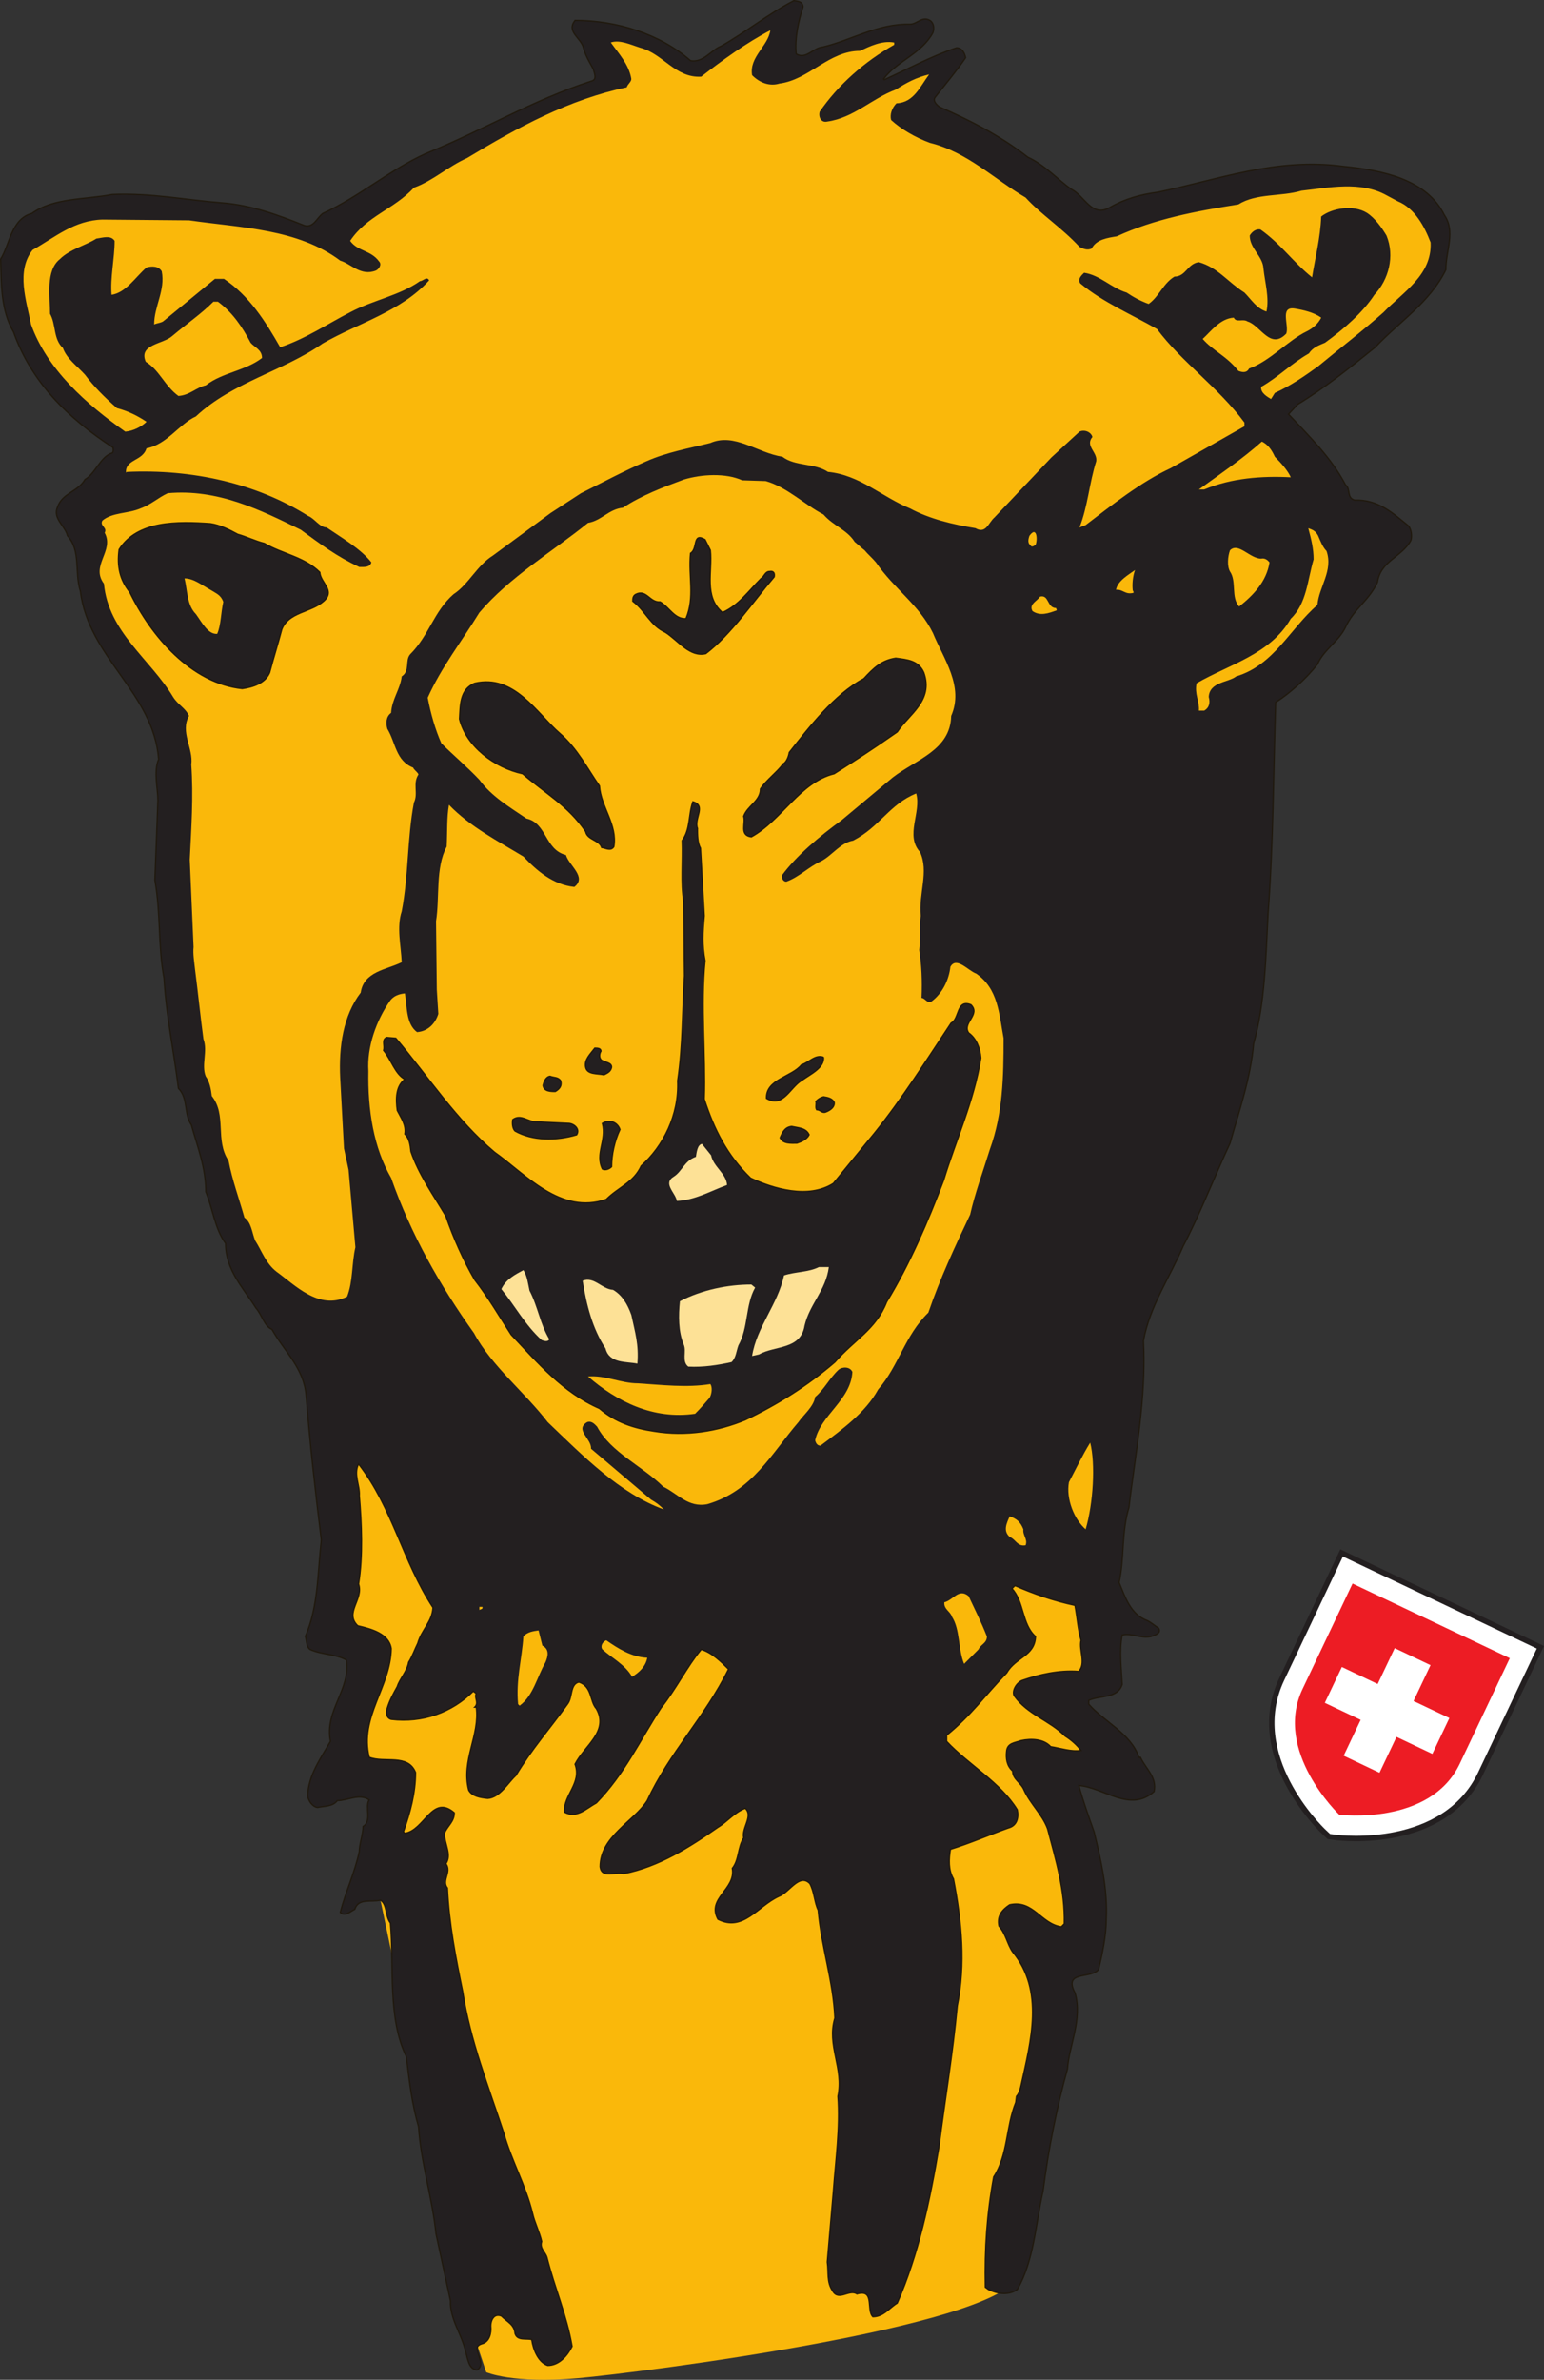 <?xml version="1.0" encoding="UTF-8" standalone="no"?>
<!-- Created with Inkscape (http://www.inkscape.org/) -->

<svg
   xmlns:dc="http://purl.org/dc/elements/1.1/"
   xmlns:cc="http://creativecommons.org/ns#"
   xmlns:rdf="http://www.w3.org/1999/02/22-rdf-syntax-ns#"
   xmlns:svg="http://www.w3.org/2000/svg"
   xmlns="http://www.w3.org/2000/svg"
   xmlns:sodipodi="http://sodipodi.sourceforge.net/DTD/sodipodi-0.dtd"
   xmlns:inkscape="http://www.inkscape.org/namespaces/inkscape"
   width="333.425"
   height="513.701"
   viewBox="0 0 88.219 135.917"
   version="1.1"
   id="svg444"
   inkscape:version="0.92.4 (5da689c313, 2019-01-14)"
   sodipodi:docname="kamel.svg">
  <rect x="0" y="0" width="88.219" height="135.917" fill="#333333" stroke="none"/>
  <defs
     id="defs438" />
  <sodipodi:namedview
     id="base"
     pagecolor="#ffffff"
     bordercolor="#666666"
     borderopacity="1.0"
     inkscape:pageopacity="0.0"
     inkscape:pageshadow="2"
     inkscape:zoom="1.1621094"
     inkscape:cx="8.8407713"
     inkscape:cy="264.40669"
     inkscape:document-units="px"
     inkscape:current-layer="layer1"
     showgrid="false"
     units="px"
     inkscape:window-width="1920"
     inkscape:window-height="1027"
     inkscape:window-x="1912"
     inkscape:window-y="-8"
     inkscape:window-maximized="1" />
  <g
     inkscape:label="Ebene 1"
     inkscape:groupmode="layer"
     id="layer1"
     transform="translate(-75.57,-46.446)">
    <path
       d="m 95.042,127.324 -0.848,11.701 2.035,1.356 -1.187,7.462 h 2.035 l -0.34,4.409 5.597,26.624 1.017,3.053 c 0,0 1.526,0.678 5.257,0.339 3.732,-0.339 23.573,-2.883 25.1,-5.766 1.525,-2.883 1.185,-7.801 1.185,-7.801 l 2.204,-17.297 -1.185,-3.222 2.882,-0.848 -2.713,-3.731 2.035,-1.357 0.169,-5.257 -43.243,-9.666"
       style="fill:#fab80a;fill-opacity:1;fill-rule:nonzero;stroke:none;stroke-width:0.042"
       id="path16"
       inkscape:connector-curvature="0" />
    <path
       d="m 121.452,46.832 c -0.261,0.825 -0.478,1.78 -0.392,2.692 0.564,0.346 0.955,-0.347 1.52,-0.391 1.65,-0.39 3.125,-1.346 4.993,-1.303 0.39,0 0.694,-0.477 1.128,-0.217 0.217,0.129 0.261,0.434 0.174,0.695 -0.651,1.216 -2.041,1.606 -2.823,2.648 l 0.044,0.044 c 1.432,-0.651 2.692,-1.345 4.124,-1.823 0.348,0 0.476,0.347 0.521,0.564 -0.564,0.825 -1.128,1.476 -1.736,2.257 -0.174,0.217 0.13,0.477 0.26,0.564 1.781,0.781 3.474,1.649 5.037,2.865 0.956,0.434 1.735,1.303 2.474,1.823 0.781,0.391 1.172,1.65 2.215,1.042 0.825,-0.478 1.736,-0.738 2.734,-0.868 3.387,-0.695 6.773,-1.998 10.593,-1.476 2.213,0.217 4.776,0.738 5.774,2.779 0.652,0.955 0.087,1.997 0.087,3.126 -0.912,1.866 -2.649,2.952 -4.038,4.428 -1.346,1.085 -2.909,2.345 -4.427,3.257 l -0.522,0.564 c 1.26,1.346 2.431,2.475 3.257,4.038 0.304,0.217 0.042,0.738 0.52,0.869 1.346,-0.044 2.171,0.738 3.082,1.476 0.131,0.173 0.217,0.521 0.131,0.825 -0.52,0.955 -1.737,1.172 -1.909,2.388 -0.478,1.042 -1.347,1.519 -1.823,2.561 -0.391,0.825 -1.259,1.303 -1.607,2.128 -0.608,0.781 -1.563,1.65 -2.387,2.171 -0.131,4.08 -0.131,8.031 -0.434,12.069 -0.131,2.517 -0.174,5.122 -0.825,7.423 -0.173,1.997 -0.825,3.821 -1.346,5.687 -0.912,1.954 -1.737,4.081 -2.692,5.904 -0.738,1.736 -1.91,3.43 -2.257,5.384 0.173,3.299 -0.478,6.51 -0.826,9.507 -0.433,1.389 -0.259,2.952 -0.564,4.297 0.347,0.824 0.651,1.823 1.606,2.172 0.261,0.129 0.435,0.302 0.652,0.433 0.174,0.305 -0.216,0.392 -0.433,0.478 -0.608,0.13 -1.086,-0.217 -1.65,-0.087 -0.174,0.911 -0.043,1.91 0,2.821 -0.261,0.825 -1.261,0.608 -1.911,0.911 v 0.217 c 0.868,0.999 2.431,1.693 2.865,3.038 h 0.088 c 0.304,0.651 0.955,1.129 0.78,1.955 -1.388,1.215 -2.821,-0.218 -4.297,-0.348 0.218,0.825 0.564,1.78 0.869,2.648 0.39,1.607 0.781,3.255 0.695,4.993 0,0.913 -0.218,1.955 -0.435,2.865 -0.434,0.565 -2.041,0.043 -1.346,1.346 0.435,1.519 -0.346,2.997 -0.434,4.341 -0.608,2.171 -1.085,4.559 -1.389,6.946 -0.434,1.911 -0.52,3.995 -1.476,5.644 -0.478,0.348 -1.129,0.261 -1.65,0 L 131.87,177.071 c -0.043,-2.213 0.087,-4.167 0.477,-6.295 0.825,-1.259 0.696,-2.865 1.26,-4.254 l 0.043,-0.347 c 0.129,-0.131 0.217,-0.391 0.259,-0.608 0.565,-2.561 1.347,-5.427 -0.478,-7.641 -0.304,-0.434 -0.39,-1.042 -0.781,-1.476 -0.13,-0.608 0.217,-0.956 0.608,-1.215 1.347,-0.303 1.78,1.085 2.952,1.259 l 0.173,-0.174 c 0.043,-1.911 -0.476,-3.604 -0.955,-5.427 -0.303,-0.825 -0.997,-1.433 -1.345,-2.214 -0.174,-0.434 -0.652,-0.608 -0.652,-1.086 -0.346,-0.303 -0.39,-0.738 -0.346,-1.129 0.042,-0.477 0.477,-0.477 0.824,-0.607 0.607,-0.13 1.303,-0.086 1.693,0.347 0.564,0.087 1.172,0.304 1.737,0.217 -0.217,-0.303 -0.565,-0.608 -0.912,-0.825 -0.912,-0.911 -2.127,-1.215 -2.909,-2.3 -0.13,-0.26 0.088,-0.695 0.434,-0.869 0.999,-0.348 2.127,-0.607 3.256,-0.521 0.434,-0.476 0,-1.215 0.131,-1.78 -0.175,-0.608 -0.217,-1.302 -0.348,-1.996 -1.214,-0.26 -2.343,-0.652 -3.429,-1.129 l -0.174,0.173 c 0.695,0.737 0.564,2.041 1.346,2.735 -0.043,1.129 -1.128,1.172 -1.649,2.082 -1.259,1.304 -1.998,2.389 -3.43,3.56 v 0.348 c 1.259,1.346 3.082,2.344 4.037,3.907 0.087,0.434 0,0.913 -0.521,1.042 -1.085,0.39 -2.171,0.868 -3.3,1.215 -0.086,0.564 -0.129,1.172 0.175,1.692 0.477,2.475 0.694,4.863 0.217,7.251 -0.261,2.777 -0.696,5.339 -1.042,8.031 -0.521,3.127 -1.172,6.166 -2.388,8.944 -0.435,0.26 -0.782,0.781 -1.39,0.781 -0.39,-0.391 0.131,-1.607 -0.911,-1.303 -0.434,-0.304 -1.042,0.435 -1.388,-0.174 -0.347,-0.52 -0.217,-1.041 -0.303,-1.649 l 0.346,-4.038 c 0.131,-1.779 0.392,-3.646 0.261,-5.425 0.347,-1.607 -0.651,-2.908 -0.174,-4.472 -0.087,-2.084 -0.782,-4.125 -0.955,-6.165 -0.216,-0.434 -0.216,-1.041 -0.478,-1.518 -0.608,-0.608 -1.173,0.52 -1.78,0.737 -1.215,0.565 -2.04,2.042 -3.472,1.303 -0.652,-1.215 1.042,-1.693 0.825,-2.908 0.391,-0.478 0.305,-1.215 0.652,-1.738 -0.131,-0.564 0.564,-1.258 0.087,-1.692 -0.608,0.217 -1.042,0.781 -1.563,1.085 -1.606,1.13 -3.386,2.257 -5.383,2.648 -0.477,-0.13 -1.259,0.303 -1.346,-0.391 0,-1.736 1.954,-2.604 2.692,-3.778 1.259,-2.735 3.3,-4.774 4.645,-7.509 -0.391,-0.391 -0.955,-0.955 -1.563,-1.129 -0.824,0.998 -1.432,2.257 -2.3,3.343 -1.216,1.867 -2.083,3.776 -3.69,5.426 -0.565,0.305 -1.13,0.912 -1.825,0.522 -0.042,-0.999 0.999,-1.651 0.608,-2.736 0.52,-1.041 1.954,-1.867 1.216,-3.169 -0.392,-0.434 -0.218,-1.259 -0.999,-1.52 -0.521,0.13 -0.347,0.868 -0.651,1.259 -0.999,1.39 -2.04,2.562 -2.953,4.081 -0.435,0.391 -0.911,1.259 -1.606,1.302 -0.434,-0.043 -0.911,-0.129 -1.085,-0.477 -0.434,-1.692 0.652,-3.126 0.434,-4.732 h -0.087 c 0.261,-0.261 -0.044,-0.522 0.087,-0.782 l -0.175,-0.129 c -1.215,1.215 -2.908,1.823 -4.688,1.606 -0.303,-0.087 -0.303,-0.434 -0.216,-0.651 0.13,-0.435 0.346,-0.825 0.564,-1.215 0.13,-0.435 0.564,-0.869 0.651,-1.39 0.217,-0.347 0.347,-0.738 0.521,-1.086 0.218,-0.781 0.825,-1.215 0.869,-2.04 -1.737,-2.649 -2.301,-5.688 -4.254,-8.205 -0.305,0.608 0.087,1.215 0.043,1.824 0.131,1.563 0.217,3.429 -0.043,5.036 0.304,0.869 -0.825,1.648 -0.044,2.386 0.739,0.174 1.78,0.435 1.91,1.303 -0.043,2.213 -1.823,3.907 -1.259,6.207 0.868,0.348 2.215,-0.217 2.648,0.868 0,1.174 -0.304,2.301 -0.695,3.387 l 0.087,0.087 c 1.129,-0.173 1.563,-2.257 2.822,-1.172 0,0.521 -0.391,0.74 -0.565,1.172 0,0.608 0.434,1.216 0.088,1.736 0.347,0.478 -0.261,0.956 0.086,1.389 0.087,1.998 0.477,3.995 0.869,5.905 0.434,2.823 1.476,5.427 2.345,8.075 0.433,1.564 1.259,2.996 1.65,4.602 0.131,0.564 0.39,1.041 0.52,1.606 -0.13,0.392 0.218,0.608 0.304,0.911 0.435,1.738 1.129,3.299 1.433,5.08 -0.261,0.522 -0.738,1.086 -1.39,1.086 -0.521,-0.173 -0.825,-0.869 -0.911,-1.476 -0.305,-0.087 -0.825,0.086 -0.956,-0.348 -0.043,-0.521 -0.433,-0.651 -0.781,-0.999 -0.434,-0.173 -0.608,0.261 -0.608,0.565 0.044,0.434 -0.086,0.868 -0.434,0.999 -0.13,0.042 -0.304,0.085 -0.346,0.259 0,0.435 0.477,0.956 0,1.259 -0.478,-0.043 -0.522,-0.608 -0.652,-1.042 -0.217,-0.999 -0.911,-1.867 -0.868,-2.909 l -0.825,-3.821 c -0.217,-2.083 -0.868,-4.08 -0.998,-6.121 -0.391,-1.346 -0.522,-2.561 -0.696,-3.994 -1.084,-2.214 -0.694,-5.165 -0.911,-7.64 -0.305,-0.391 -0.173,-1.042 -0.564,-1.303 -0.564,0.13 -1.259,-0.13 -1.476,0.52 -0.261,0.131 -0.564,0.435 -0.825,0.175 0.304,-1.172 0.825,-2.257 1.086,-3.473 0,-0.434 0.217,-0.998 0.217,-1.433 0.521,-0.303 0.086,-1.128 0.347,-1.519 -0.564,-0.39 -1.215,0.043 -1.823,0.043 -0.261,0.349 -0.739,0.305 -1.128,0.392 -0.304,-0.043 -0.521,-0.392 -0.564,-0.651 0.043,-1.215 0.738,-2.128 1.302,-3.126 -0.348,-1.781 1.171,-2.952 0.912,-4.645 -0.609,-0.347 -1.433,-0.304 -2.085,-0.608 -0.217,-0.174 -0.173,-0.478 -0.26,-0.738 0.738,-1.693 0.695,-3.56 0.912,-5.514 -0.346,-2.779 -0.652,-5.513 -0.869,-8.249 -0.129,-1.562 -1.215,-2.474 -1.954,-3.777 -0.433,-0.173 -0.564,-0.824 -0.911,-1.215 -0.738,-1.172 -1.736,-2.171 -1.736,-3.69 -0.608,-0.826 -0.738,-1.997 -1.129,-2.953 0,-1.39 -0.478,-2.562 -0.826,-3.82 -0.433,-0.608 -0.173,-1.52 -0.738,-2.085 -0.26,-2.083 -0.694,-4.123 -0.825,-6.294 -0.347,-1.867 -0.174,-3.646 -0.521,-5.6 l 0.174,-4.558 c 0,-0.652 -0.261,-1.65 0.042,-2.345 -0.303,-3.82 -3.993,-5.774 -4.472,-9.594 -0.346,-1.086 0.044,-2.301 -0.737,-3.169 -0.13,-0.564 -0.869,-0.999 -0.564,-1.649 0.26,-0.782 1.173,-0.869 1.562,-1.563 0.608,-0.347 0.869,-1.302 1.563,-1.52 0.087,-0.087 0.044,-0.217 0.044,-0.304 -2.605,-1.693 -4.688,-3.777 -5.687,-6.598 -0.737,-1.259 -0.695,-2.735 -0.737,-4.168 0.52,-0.824 0.607,-2.3 1.779,-2.604 1.26,-0.912 3.039,-0.781 4.602,-1.086 2.258,-0.087 4.082,0.304 6.252,0.478 1.693,0.13 3.212,0.695 4.732,1.303 0.52,0.129 0.695,-0.435 1.041,-0.695 2.084,-0.955 3.865,-2.518 5.905,-3.43 3.213,-1.301 6.078,-3.039 9.42,-4.124 0.391,-0.087 0.174,-0.478 0.13,-0.695 -0.217,-0.391 -0.434,-0.738 -0.564,-1.215 -0.13,-0.565 -0.999,-0.912 -0.478,-1.563 2.389,0 4.862,0.781 6.598,2.301 0.738,0.129 1.173,-0.608 1.737,-0.826 1.389,-0.781 2.735,-1.866 4.168,-2.604 0.261,0.043 0.478,0.043 0.522,0.346"
       style="fill:#231f20;fill-opacity:1;fill-rule:nonzero;stroke:none;stroke-width:0.042"
       id="path18"
       inkscape:connector-curvature="0" />
    <path
       d="m 121.452,46.832 c -0.261,0.825 -0.478,1.78 -0.392,2.692 0.564,0.346 0.955,-0.347 1.52,-0.391 1.65,-0.39 3.125,-1.346 4.993,-1.303 0.39,0 0.694,-0.477 1.128,-0.217 0.217,0.129 0.261,0.434 0.174,0.695 -0.651,1.216 -2.041,1.606 -2.823,2.648 l 0.044,0.044 c 1.432,-0.651 2.692,-1.345 4.124,-1.823 0.348,0 0.476,0.347 0.521,0.564 -0.564,0.825 -1.128,1.476 -1.736,2.257 -0.174,0.217 0.13,0.477 0.26,0.564 1.781,0.781 3.474,1.649 5.037,2.865 0.956,0.434 1.735,1.303 2.474,1.823 0.781,0.391 1.172,1.65 2.215,1.042 0.825,-0.478 1.736,-0.738 2.734,-0.868 3.387,-0.695 6.773,-1.998 10.593,-1.476 2.213,0.217 4.776,0.738 5.774,2.779 0.652,0.955 0.087,1.997 0.087,3.126 -0.912,1.866 -2.649,2.952 -4.038,4.428 -1.346,1.085 -2.909,2.345 -4.427,3.257 l -0.522,0.564 c 1.26,1.346 2.431,2.475 3.257,4.038 0.304,0.217 0.042,0.738 0.52,0.869 1.346,-0.044 2.171,0.738 3.082,1.476 0.131,0.173 0.217,0.521 0.131,0.825 -0.52,0.955 -1.737,1.172 -1.909,2.388 -0.478,1.042 -1.347,1.519 -1.823,2.561 -0.391,0.825 -1.259,1.303 -1.607,2.128 -0.608,0.781 -1.563,1.65 -2.387,2.171 -0.131,4.08 -0.131,8.031 -0.434,12.069 -0.131,2.517 -0.174,5.122 -0.825,7.423 -0.173,1.997 -0.825,3.821 -1.346,5.687 -0.912,1.954 -1.737,4.081 -2.692,5.904 -0.738,1.736 -1.91,3.43 -2.257,5.384 0.173,3.299 -0.478,6.51 -0.826,9.507 -0.433,1.389 -0.259,2.952 -0.564,4.297 0.347,0.824 0.651,1.823 1.606,2.172 0.261,0.129 0.435,0.302 0.652,0.433 0.174,0.305 -0.216,0.392 -0.433,0.478 -0.608,0.13 -1.086,-0.217 -1.65,-0.087 -0.174,0.911 -0.043,1.91 0,2.821 -0.261,0.825 -1.261,0.608 -1.911,0.911 v 0.217 c 0.868,0.999 2.431,1.693 2.865,3.038 h 0.088 c 0.304,0.651 0.955,1.129 0.78,1.955 -1.388,1.215 -2.821,-0.218 -4.297,-0.348 0.218,0.825 0.564,1.78 0.869,2.648 0.39,1.607 0.781,3.255 0.695,4.993 0,0.913 -0.218,1.955 -0.435,2.865 -0.434,0.565 -2.041,0.043 -1.346,1.346 0.435,1.519 -0.346,2.997 -0.434,4.341 -0.608,2.171 -1.085,4.559 -1.389,6.946 -0.434,1.911 -0.52,3.995 -1.476,5.644 -0.478,0.348 -1.129,0.261 -1.65,0 L 131.87,177.071 c -0.043,-2.213 0.087,-4.167 0.477,-6.295 0.825,-1.259 0.696,-2.865 1.26,-4.254 l 0.043,-0.347 c 0.129,-0.131 0.217,-0.391 0.259,-0.608 0.565,-2.561 1.347,-5.427 -0.478,-7.641 -0.304,-0.434 -0.39,-1.042 -0.781,-1.476 -0.13,-0.608 0.217,-0.956 0.608,-1.215 1.347,-0.303 1.78,1.085 2.952,1.259 l 0.173,-0.174 c 0.043,-1.911 -0.476,-3.604 -0.955,-5.427 -0.303,-0.825 -0.997,-1.433 -1.345,-2.214 -0.174,-0.434 -0.652,-0.608 -0.652,-1.086 -0.346,-0.303 -0.39,-0.738 -0.346,-1.129 0.042,-0.477 0.477,-0.477 0.824,-0.607 0.607,-0.13 1.303,-0.086 1.693,0.347 0.564,0.087 1.172,0.304 1.737,0.217 -0.217,-0.303 -0.565,-0.608 -0.912,-0.825 -0.912,-0.911 -2.127,-1.215 -2.909,-2.3 -0.13,-0.26 0.088,-0.695 0.434,-0.869 0.999,-0.348 2.127,-0.607 3.256,-0.521 0.434,-0.476 0,-1.215 0.131,-1.78 -0.175,-0.608 -0.217,-1.302 -0.348,-1.996 -1.214,-0.26 -2.343,-0.652 -3.429,-1.129 l -0.174,0.173 c 0.695,0.737 0.564,2.041 1.346,2.735 -0.043,1.129 -1.128,1.172 -1.649,2.082 -1.259,1.304 -1.998,2.389 -3.43,3.56 v 0.348 c 1.259,1.346 3.082,2.344 4.037,3.907 0.087,0.434 0,0.913 -0.521,1.042 -1.085,0.39 -2.171,0.868 -3.3,1.215 -0.086,0.564 -0.129,1.172 0.175,1.692 0.477,2.475 0.694,4.863 0.217,7.251 -0.261,2.777 -0.696,5.339 -1.042,8.031 -0.521,3.127 -1.172,6.166 -2.388,8.944 -0.435,0.26 -0.782,0.781 -1.39,0.781 -0.39,-0.391 0.131,-1.607 -0.911,-1.303 -0.434,-0.304 -1.042,0.435 -1.388,-0.174 -0.347,-0.52 -0.217,-1.041 -0.303,-1.649 l 0.346,-4.038 c 0.131,-1.779 0.392,-3.646 0.261,-5.425 0.347,-1.607 -0.651,-2.908 -0.174,-4.472 -0.087,-2.084 -0.782,-4.125 -0.955,-6.165 -0.216,-0.434 -0.216,-1.041 -0.478,-1.518 -0.608,-0.608 -1.173,0.52 -1.78,0.737 -1.215,0.565 -2.04,2.042 -3.472,1.303 -0.652,-1.215 1.042,-1.693 0.825,-2.908 0.391,-0.478 0.305,-1.215 0.652,-1.738 -0.131,-0.564 0.564,-1.258 0.087,-1.692 -0.608,0.217 -1.042,0.781 -1.563,1.085 -1.606,1.13 -3.386,2.257 -5.383,2.648 -0.477,-0.13 -1.259,0.303 -1.346,-0.391 0,-1.736 1.954,-2.604 2.692,-3.778 1.259,-2.735 3.3,-4.774 4.645,-7.509 -0.391,-0.391 -0.955,-0.955 -1.563,-1.129 -0.824,0.998 -1.432,2.257 -2.3,3.343 -1.216,1.867 -2.083,3.776 -3.69,5.426 -0.565,0.305 -1.13,0.912 -1.825,0.522 -0.042,-0.999 0.999,-1.651 0.608,-2.736 0.52,-1.041 1.954,-1.867 1.216,-3.169 -0.392,-0.434 -0.218,-1.259 -0.999,-1.52 -0.521,0.13 -0.347,0.868 -0.651,1.259 -0.999,1.39 -2.04,2.562 -2.953,4.081 -0.435,0.391 -0.911,1.259 -1.606,1.302 -0.434,-0.043 -0.911,-0.129 -1.085,-0.477 -0.434,-1.692 0.652,-3.126 0.434,-4.732 h -0.087 c 0.261,-0.261 -0.044,-0.522 0.087,-0.782 l -0.175,-0.129 c -1.215,1.215 -2.908,1.823 -4.688,1.606 -0.303,-0.087 -0.303,-0.434 -0.216,-0.651 0.13,-0.435 0.346,-0.825 0.564,-1.215 0.13,-0.435 0.564,-0.869 0.651,-1.39 0.217,-0.347 0.347,-0.738 0.521,-1.086 0.218,-0.781 0.825,-1.215 0.869,-2.04 -1.737,-2.649 -2.301,-5.688 -4.254,-8.205 -0.305,0.608 0.087,1.215 0.043,1.824 0.131,1.563 0.217,3.429 -0.043,5.036 0.304,0.869 -0.825,1.648 -0.044,2.386 0.739,0.174 1.78,0.435 1.91,1.303 -0.043,2.213 -1.823,3.907 -1.259,6.207 0.868,0.348 2.215,-0.217 2.648,0.868 0,1.174 -0.304,2.301 -0.695,3.387 l 0.087,0.087 c 1.129,-0.173 1.563,-2.257 2.822,-1.172 0,0.521 -0.391,0.74 -0.565,1.172 0,0.608 0.434,1.216 0.088,1.736 0.347,0.478 -0.261,0.956 0.086,1.389 0.087,1.998 0.477,3.995 0.869,5.905 0.434,2.823 1.476,5.427 2.345,8.075 0.433,1.564 1.259,2.996 1.65,4.602 0.131,0.564 0.39,1.041 0.52,1.606 -0.13,0.392 0.218,0.608 0.304,0.911 0.435,1.738 1.129,3.299 1.433,5.08 -0.261,0.522 -0.738,1.086 -1.39,1.086 -0.521,-0.173 -0.825,-0.869 -0.911,-1.476 -0.305,-0.087 -0.825,0.086 -0.956,-0.348 -0.043,-0.521 -0.433,-0.651 -0.781,-0.999 -0.434,-0.173 -0.608,0.261 -0.608,0.565 0.044,0.434 -0.086,0.868 -0.434,0.999 -0.13,0.042 -0.304,0.085 -0.346,0.259 0,0.435 0.477,0.956 0,1.259 -0.478,-0.043 -0.522,-0.608 -0.652,-1.042 -0.217,-0.999 -0.911,-1.867 -0.868,-2.909 l -0.825,-3.821 c -0.217,-2.083 -0.868,-4.08 -0.998,-6.121 -0.391,-1.346 -0.522,-2.561 -0.696,-3.994 -1.084,-2.214 -0.694,-5.165 -0.911,-7.64 -0.305,-0.391 -0.173,-1.042 -0.564,-1.303 -0.564,0.13 -1.259,-0.13 -1.476,0.52 -0.261,0.131 -0.564,0.435 -0.825,0.175 0.304,-1.172 0.825,-2.257 1.086,-3.473 0,-0.434 0.217,-0.998 0.217,-1.433 0.521,-0.303 0.086,-1.128 0.347,-1.519 -0.564,-0.39 -1.215,0.043 -1.823,0.043 -0.261,0.349 -0.739,0.305 -1.128,0.392 -0.304,-0.043 -0.521,-0.392 -0.564,-0.651 0.043,-1.215 0.738,-2.128 1.302,-3.126 -0.348,-1.781 1.171,-2.952 0.912,-4.645 -0.609,-0.347 -1.433,-0.304 -2.085,-0.608 -0.217,-0.174 -0.173,-0.478 -0.26,-0.738 0.738,-1.693 0.695,-3.56 0.912,-5.514 -0.346,-2.779 -0.652,-5.513 -0.869,-8.249 -0.129,-1.562 -1.215,-2.474 -1.954,-3.777 -0.433,-0.173 -0.564,-0.824 -0.911,-1.215 -0.738,-1.172 -1.736,-2.171 -1.736,-3.69 -0.608,-0.826 -0.738,-1.997 -1.129,-2.953 0,-1.39 -0.478,-2.562 -0.826,-3.82 -0.433,-0.608 -0.173,-1.52 -0.738,-2.085 -0.26,-2.083 -0.694,-4.123 -0.825,-6.294 -0.347,-1.867 -0.174,-3.646 -0.521,-5.6 l 0.174,-4.558 c 0,-0.652 -0.261,-1.65 0.042,-2.345 -0.303,-3.82 -3.993,-5.774 -4.472,-9.594 -0.346,-1.086 0.044,-2.301 -0.737,-3.169 -0.13,-0.564 -0.869,-0.999 -0.564,-1.649 0.26,-0.782 1.173,-0.869 1.562,-1.563 0.608,-0.347 0.869,-1.302 1.563,-1.52 0.087,-0.087 0.044,-0.217 0.044,-0.304 -2.605,-1.693 -4.688,-3.777 -5.687,-6.598 -0.737,-1.259 -0.695,-2.735 -0.737,-4.168 0.52,-0.824 0.607,-2.3 1.779,-2.604 1.26,-0.912 3.039,-0.781 4.602,-1.086 2.258,-0.087 4.082,0.304 6.252,0.478 1.693,0.13 3.212,0.695 4.732,1.303 0.52,0.129 0.695,-0.435 1.041,-0.695 2.084,-0.955 3.865,-2.518 5.905,-3.43 3.213,-1.301 6.078,-3.039 9.42,-4.124 0.391,-0.087 0.174,-0.478 0.13,-0.695 -0.217,-0.391 -0.434,-0.738 -0.564,-1.215 -0.13,-0.565 -0.999,-0.912 -0.478,-1.563 2.389,0 4.862,0.781 6.598,2.301 0.738,0.129 1.173,-0.608 1.737,-0.826 1.389,-0.781 2.735,-1.866 4.168,-2.604 0.261,0.043 0.478,0.043 0.522,0.346 z"
       style="fill:none;stroke:#20190e;stroke-width:0.076;stroke-linecap:butt;stroke-linejoin:miter;stroke-miterlimit:4;stroke-dasharray:none;stroke-opacity:1"
       id="path20"
       inkscape:connector-curvature="0" />
    <path
       d="m 119.584,48.179 c -0.13,0.91 -1.215,1.519 -1.042,2.561 0.434,0.435 0.999,0.651 1.563,0.478 1.694,-0.217 2.823,-1.867 4.602,-1.867 0.564,-0.261 1.259,-0.607 1.954,-0.477 v 0.129 c -1.694,0.956 -3.213,2.301 -4.255,3.821 -0.087,0.303 0.086,0.651 0.435,0.564 1.519,-0.217 2.518,-1.302 3.907,-1.823 0.608,-0.39 1.171,-0.695 1.91,-0.869 -0.521,0.694 -0.869,1.606 -1.867,1.65 -0.261,0.261 -0.392,0.652 -0.304,0.955 0.564,0.521 1.388,0.998 2.213,1.303 2.126,0.521 3.69,2.083 5.47,3.126 0.869,0.955 2.084,1.736 3.083,2.821 0.175,0.087 0.435,0.217 0.694,0.087 0.261,-0.521 0.912,-0.608 1.433,-0.694 2.172,-0.999 4.515,-1.433 6.946,-1.823 1.043,-0.652 2.431,-0.434 3.603,-0.783 1.564,-0.173 3.386,-0.564 4.862,0.261 0.174,0.088 0.478,0.261 0.651,0.348 0.956,0.39 1.519,1.432 1.867,2.345 0.087,1.866 -1.563,2.821 -2.692,3.992 -1.172,1.043 -2.475,2.041 -3.734,3.083 -0.781,0.565 -1.606,1.129 -2.473,1.52 l -0.217,0.348 c -0.218,-0.131 -0.609,-0.348 -0.565,-0.696 0.998,-0.564 1.735,-1.345 2.734,-1.91 0.217,-0.348 0.608,-0.478 0.912,-0.608 1.084,-0.782 2.171,-1.738 2.822,-2.736 0.824,-0.868 1.173,-2.214 0.694,-3.386 -0.261,-0.434 -0.651,-0.999 -1.128,-1.302 -0.781,-0.477 -1.998,-0.261 -2.605,0.216 -0.044,1.216 -0.348,2.388 -0.52,3.473 -1.085,-0.868 -1.781,-1.91 -2.953,-2.735 -0.26,-0.043 -0.478,0.13 -0.608,0.347 0,0.738 0.738,1.172 0.781,1.867 0.087,0.825 0.347,1.694 0.174,2.474 -0.564,-0.173 -0.869,-0.694 -1.259,-1.084 -0.957,-0.608 -1.52,-1.433 -2.606,-1.737 -0.651,0.086 -0.738,0.825 -1.389,0.825 -0.652,0.39 -0.869,1.128 -1.476,1.562 -0.478,-0.173 -0.869,-0.39 -1.259,-0.65 -0.87,-0.261 -1.521,-0.999 -2.431,-1.13 -0.131,0.131 -0.392,0.347 -0.217,0.608 1.301,1.085 2.951,1.78 4.384,2.605 1.389,1.867 3.516,3.342 4.993,5.34 v 0.217 l -4.212,2.388 c -1.693,0.781 -3.387,2.128 -4.863,3.255 l -0.347,0.13 c 0.478,-1.215 0.564,-2.561 0.955,-3.777 0.087,-0.52 -0.652,-0.869 -0.217,-1.39 -0.087,-0.303 -0.477,-0.434 -0.738,-0.303 l -1.607,1.476 -3.256,3.429 c -0.347,0.303 -0.477,0.956 -1.085,0.608 -1.303,-0.217 -2.605,-0.521 -3.733,-1.128 -1.607,-0.652 -2.866,-1.911 -4.689,-2.085 -0.781,-0.52 -1.867,-0.304 -2.606,-0.867 -1.432,-0.217 -2.734,-1.389 -4.124,-0.782 -1.215,0.304 -2.474,0.522 -3.647,1.042 -1.302,0.564 -2.517,1.215 -3.733,1.823 l -1.736,1.13 -3.299,2.431 c -0.912,0.564 -1.39,1.65 -2.258,2.213 -1.129,0.999 -1.389,2.345 -2.474,3.43 -0.304,0.347 0,0.956 -0.479,1.259 -0.085,0.738 -0.564,1.303 -0.607,2.084 -0.303,0.217 -0.303,0.608 -0.216,0.912 0.477,0.781 0.477,1.823 1.475,2.214 0.044,0.13 0.261,0.261 0.305,0.391 -0.349,0.521 0,1.085 -0.261,1.607 -0.391,2.083 -0.304,4.166 -0.696,6.208 -0.302,0.911 -0.042,1.953 0,2.909 -0.867,0.433 -2.169,0.52 -2.343,1.736 -0.998,1.303 -1.259,3.083 -1.173,4.862 l 0.218,4.039 0.26,1.215 0.391,4.427 c -0.217,0.913 -0.131,1.955 -0.477,2.823 -1.606,0.782 -2.953,-0.651 -4.038,-1.434 -0.608,-0.477 -0.825,-1.172 -1.216,-1.779 -0.173,-0.433 -0.217,-1.042 -0.608,-1.303 -0.304,-1.085 -0.694,-2.127 -0.911,-3.255 -0.782,-1.172 -0.086,-2.605 -0.955,-3.69 -0.043,-0.39 -0.13,-0.825 -0.347,-1.128 -0.261,-0.652 0.13,-1.434 -0.131,-2.128 -0.173,-1.302 -0.303,-2.605 -0.477,-3.951 -0.044,-0.433 -0.13,-0.912 -0.087,-1.302 l -0.217,-4.993 c 0.087,-1.779 0.217,-3.604 0.087,-5.427 0.131,-0.912 -0.651,-1.867 -0.13,-2.779 -0.216,-0.477 -0.608,-0.608 -0.911,-1.084 -1.303,-2.172 -3.69,-3.69 -3.95,-6.469 -0.782,-1.042 0.608,-1.867 0.042,-2.909 0.174,-0.304 -0.303,-0.39 -0.129,-0.695 0.563,-0.477 1.475,-0.39 2.17,-0.694 0.608,-0.217 0.999,-0.608 1.563,-0.869 2.865,-0.26 5.296,0.956 7.597,2.084 1.129,0.825 2.041,1.519 3.343,2.128 0.261,0 0.608,0.043 0.695,-0.261 -0.608,-0.781 -1.737,-1.432 -2.561,-1.997 -0.39,0 -0.695,-0.521 -1.042,-0.651 -2.952,-1.866 -6.642,-2.692 -10.376,-2.519 l -0.043,0.044 c -0.044,-0.781 0.954,-0.652 1.171,-1.39 1.172,-0.217 1.867,-1.389 2.822,-1.823 2.084,-1.954 5.037,-2.605 7.25,-4.168 2.041,-1.172 4.473,-1.823 6.079,-3.604 -0.13,-0.26 -0.347,0.043 -0.522,0.043 -1.171,0.826 -2.69,1.086 -3.994,1.78 -1.345,0.696 -2.561,1.52 -3.994,1.998 -0.868,-1.519 -1.78,-2.951 -3.212,-3.907 H 87.85 l -2.909,2.389 c -0.13,0.13 -0.39,0.13 -0.564,0.217 0,-1.042 0.651,-1.954 0.434,-3.039 -0.175,-0.304 -0.565,-0.304 -0.869,-0.217 -0.651,0.564 -1.171,1.433 -1.997,1.562 -0.086,-0.955 0.174,-2.084 0.174,-3.082 -0.217,-0.347 -0.694,-0.173 -1.042,-0.13 -0.608,0.391 -1.519,0.608 -2.084,1.172 -0.825,0.651 -0.564,2.128 -0.564,3.126 0.346,0.608 0.174,1.432 0.737,1.954 0.217,0.608 0.782,0.998 1.259,1.52 0.522,0.694 1.086,1.259 1.824,1.91 0.651,0.173 1.172,0.434 1.693,0.781 -0.26,0.261 -0.737,0.522 -1.215,0.564 -2.214,-1.562 -4.471,-3.56 -5.383,-6.121 -0.261,-1.346 -0.869,-3.039 0.086,-4.255 1.302,-0.738 2.388,-1.693 3.995,-1.737 l 4.948,0.044 c 2.996,0.434 6.208,0.478 8.639,2.301 0.608,0.173 1.173,0.913 2.042,0.564 0.173,-0.086 0.346,-0.346 0.173,-0.521 -0.477,-0.651 -1.216,-0.564 -1.65,-1.172 0.955,-1.432 2.474,-1.779 3.647,-3.039 1.085,-0.39 1.954,-1.215 3.039,-1.694 2.865,-1.736 5.817,-3.343 9.117,-4.036 0.044,-0.175 0.261,-0.305 0.261,-0.479 -0.13,-0.825 -0.739,-1.476 -1.173,-2.083 0.521,-0.174 1.13,0.129 1.694,0.304 1.302,0.347 1.997,1.736 3.472,1.65 1.172,-0.912 2.606,-1.953 3.951,-2.648"
       style="fill:#fab80a;fill-opacity:1;fill-rule:nonzero;stroke:none;stroke-width:0.042"
       id="path22"
       inkscape:connector-curvature="0" />
    <path
       d="m 88.023,63.677 c 0.825,0.607 1.389,1.432 1.867,2.345 0.218,0.26 0.652,0.39 0.652,0.868 -0.956,0.738 -2.258,0.825 -3.212,1.562 -0.565,0.129 -0.913,0.564 -1.564,0.608 -0.782,-0.565 -1.085,-1.477 -1.867,-1.953 -0.434,-0.999 0.999,-0.999 1.52,-1.477 0.824,-0.695 1.65,-1.259 2.345,-1.954 h 0.258"
       style="fill:#fab80a;fill-opacity:1;fill-rule:nonzero;stroke:none;stroke-width:0.042"
       id="path24"
       inkscape:connector-curvature="0" />
    <path
       d="m 151.059,64.589 c -0.174,0.346 -0.477,0.608 -0.825,0.781 -1.085,0.521 -2.084,1.693 -3.299,2.127 -0.13,0.261 -0.39,0.218 -0.608,0.13 -0.694,-0.869 -1.432,-1.128 -2.04,-1.824 0.477,-0.434 0.998,-1.171 1.779,-1.215 0.13,0.304 0.522,0.043 0.782,0.217 0.738,0.217 1.302,1.65 2.215,0.694 0.173,-0.477 -0.392,-1.562 0.478,-1.432 0.52,0.087 1.085,0.216 1.519,0.521"
       style="fill:#fab80a;fill-opacity:1;fill-rule:nonzero;stroke:none;stroke-width:0.042"
       id="path26"
       inkscape:connector-curvature="0" />
    <path
       d="m 148.411,72.533 c 0.346,0.347 0.737,0.781 0.91,1.172 -1.65,-0.087 -3.385,0.043 -4.948,0.695 h -0.304 c 1.259,-0.912 2.474,-1.736 3.602,-2.735 0.348,0.173 0.565,0.477 0.74,0.869"
       style="fill:#fab80a;fill-opacity:1;fill-rule:nonzero;stroke:none;stroke-width:0.042"
       id="path28"
       inkscape:connector-curvature="0" />
    <path
       d="m 119.324,73.922 c 1.216,0.347 2.215,1.346 3.299,1.91 0.564,0.652 1.346,0.868 1.781,1.563 0.216,0.174 0.39,0.347 0.564,0.477 0.175,0.217 0.435,0.434 0.652,0.695 1.042,1.519 2.474,2.43 3.256,4.037 0.608,1.476 1.78,3.039 1.041,4.732 -0.044,1.955 -1.997,2.474 -3.342,3.517 l -2.91,2.431 c -1.258,0.912 -2.604,2.041 -3.428,3.168 0,0.174 0.086,0.349 0.26,0.349 0.738,-0.261 1.302,-0.869 1.996,-1.172 0.652,-0.348 1.086,-1.042 1.824,-1.173 1.519,-0.781 2.083,-2.084 3.602,-2.692 0.305,1.085 -0.65,2.388 0.218,3.343 0.521,1.129 -0.087,2.345 0.043,3.647 -0.087,0.521 0,1.259 -0.087,1.953 0.13,0.869 0.173,1.737 0.13,2.735 0.217,0 0.346,0.391 0.607,0.174 0.565,-0.435 0.956,-1.173 1.042,-1.954 0.348,-0.608 0.999,0.217 1.476,0.39 1.259,0.869 1.303,2.301 1.563,3.69 0,2.214 -0.042,4.297 -0.781,6.338 -0.391,1.259 -0.869,2.561 -1.129,3.734 -0.869,1.823 -1.737,3.69 -2.388,5.6 -1.344,1.302 -1.692,3.04 -2.864,4.385 -0.74,1.345 -2.086,2.301 -3.3,3.212 -0.173,0 -0.261,-0.129 -0.303,-0.304 0.303,-1.432 2.04,-2.3 2.127,-3.907 -0.13,-0.304 -0.564,-0.304 -0.782,-0.131 -0.52,0.478 -0.824,1.129 -1.345,1.563 -0.087,0.564 -0.694,1.042 -0.955,1.434 -1.564,1.823 -2.649,3.949 -5.21,4.688 -1.086,0.216 -1.693,-0.608 -2.518,-1 -1.173,-1.171 -2.996,-1.952 -3.778,-3.428 -0.13,-0.13 -0.303,-0.347 -0.564,-0.26 -0.738,0.433 0.261,0.954 0.217,1.519 l 3.43,2.908 c 0.303,0.174 0.477,0.304 0.738,0.565 -2.518,-0.912 -4.602,-3.039 -6.642,-4.992 -1.301,-1.694 -3.212,-3.212 -4.211,-5.08 -1.953,-2.734 -3.603,-5.643 -4.732,-8.856 -0.999,-1.736 -1.345,-3.863 -1.302,-6.121 -0.087,-1.346 0.434,-2.865 1.259,-4.038 0.217,-0.26 0.477,-0.347 0.825,-0.391 0.13,0.695 0.044,1.737 0.695,2.214 0.608,-0.043 1.042,-0.477 1.216,-1.042 l -0.087,-1.389 -0.044,-3.907 c 0.218,-1.347 -0.044,-3.039 0.608,-4.255 0.044,-0.868 0,-1.65 0.131,-2.388 1.215,1.259 2.822,2.084 4.254,2.953 0.781,0.825 1.693,1.606 2.909,1.736 0.738,-0.564 -0.304,-1.216 -0.478,-1.823 -1.215,-0.304 -1.085,-1.823 -2.257,-2.083 -0.954,-0.651 -1.996,-1.26 -2.69,-2.214 -0.652,-0.695 -1.52,-1.432 -2.172,-2.084 -0.347,-0.781 -0.608,-1.693 -0.781,-2.604 0.781,-1.737 1.911,-3.17 2.953,-4.862 1.737,-2.04 4.168,-3.474 6.208,-5.123 0.781,-0.13 1.171,-0.781 1.997,-0.868 1.042,-0.694 2.301,-1.172 3.473,-1.606 0.997,-0.304 2.386,-0.39 3.342,0.043 l 1.346,0.043"
       style="fill:#fab80a;fill-opacity:1;fill-rule:nonzero;stroke:none;stroke-width:0.042"
       id="path30"
       inkscape:connector-curvature="0" />
    <path
       d="m 89.153,76.962 c 0.477,0.13 0.998,0.39 1.519,0.52 1.042,0.608 2.301,0.782 3.169,1.65 0.043,0.608 0.91,1.042 0.216,1.65 -0.737,0.652 -1.996,0.608 -2.387,1.606 -0.217,0.825 -0.478,1.649 -0.695,2.475 -0.261,0.608 -0.955,0.824 -1.564,0.911 -2.909,-0.304 -5.209,-2.996 -6.425,-5.513 -0.564,-0.695 -0.738,-1.476 -0.608,-2.431 1.042,-1.65 3.343,-1.606 5.21,-1.476 0.564,0.086 1.085,0.347 1.563,0.608"
       style="fill:#231f20;fill-opacity:1;fill-rule:nonzero;stroke:none;stroke-width:0.042"
       id="path32"
       inkscape:connector-curvature="0" />
    <path
       d="m 89.153,76.962 c 0.477,0.13 0.998,0.39 1.519,0.52 1.042,0.608 2.301,0.782 3.169,1.65 0.043,0.608 0.91,1.042 0.216,1.65 -0.737,0.652 -1.996,0.608 -2.387,1.606 -0.217,0.825 -0.478,1.649 -0.695,2.475 -0.261,0.608 -0.955,0.824 -1.564,0.911 -2.909,-0.304 -5.209,-2.996 -6.425,-5.513 -0.564,-0.695 -0.738,-1.476 -0.608,-2.431 1.042,-1.65 3.343,-1.606 5.21,-1.476 0.564,0.086 1.085,0.347 1.563,0.608 z"
       style="fill:none;stroke:#20190e;stroke-width:0.076;stroke-linecap:butt;stroke-linejoin:miter;stroke-miterlimit:4;stroke-dasharray:none;stroke-opacity:1"
       id="path34"
       inkscape:connector-curvature="0" />
    <path
       d="m 150.885,77.048 c 0.13,0.304 0.261,0.652 0.478,0.868 0.391,1.129 -0.433,2.041 -0.521,3.082 -1.563,1.347 -2.475,3.431 -4.645,4.081 -0.433,0.348 -1.52,0.305 -1.563,1.173 0.087,0.304 0.043,0.608 -0.26,0.781 h -0.304 c 0.043,-0.52 -0.26,-0.954 -0.131,-1.562 1.867,-1.085 4.211,-1.65 5.383,-3.69 0.912,-0.869 0.956,-2.214 1.303,-3.387 0,-0.608 -0.13,-1.129 -0.304,-1.78 0.261,0.087 0.434,0.174 0.564,0.434"
       style="fill:#fab80a;fill-opacity:1;fill-rule:nonzero;stroke:none;stroke-width:0.042"
       id="path36"
       inkscape:connector-curvature="0" />
    <path
       d="m 134.735,77.57 c -0.086,0.043 -0.218,0.173 -0.303,0 -0.174,-0.131 -0.087,-0.391 -0.045,-0.522 0.435,-0.608 0.478,0.261 0.348,0.522"
       style="fill:#fab80a;fill-opacity:1;fill-rule:nonzero;stroke:none;stroke-width:0.042"
       id="path38"
       inkscape:connector-curvature="0" />
    <path
       d="m 116.155,77.872 c 0.131,1.215 -0.39,2.648 0.696,3.56 0.955,-0.435 1.475,-1.216 2.213,-1.954 0.174,-0.086 0.217,-0.391 0.478,-0.391 0.217,-0.043 0.304,0.087 0.261,0.305 -1.26,1.476 -2.432,3.255 -3.908,4.385 -0.911,0.216 -1.562,-0.738 -2.3,-1.216 -0.869,-0.391 -1.13,-1.216 -1.868,-1.78 0,-0.13 0,-0.303 0.174,-0.391 0.608,-0.304 0.781,0.478 1.389,0.434 0.521,0.304 0.825,0.999 1.477,0.956 0.52,-1.259 0.129,-2.388 0.259,-3.734 0.435,-0.26 0.088,-1.215 0.826,-0.781 l 0.303,0.608"
       style="fill:#231f20;fill-opacity:1;fill-rule:nonzero;stroke:none;stroke-width:0.042"
       id="path40"
       inkscape:connector-curvature="0" />
    <path
       d="m 116.155,77.872 c 0.131,1.215 -0.39,2.648 0.696,3.56 0.955,-0.435 1.475,-1.216 2.213,-1.954 0.174,-0.086 0.217,-0.391 0.478,-0.391 0.217,-0.043 0.304,0.087 0.261,0.305 -1.26,1.476 -2.432,3.255 -3.908,4.385 -0.911,0.216 -1.562,-0.738 -2.3,-1.216 -0.869,-0.391 -1.13,-1.216 -1.868,-1.78 0,-0.13 0,-0.303 0.174,-0.391 0.608,-0.304 0.781,0.478 1.389,0.434 0.521,0.304 0.825,0.999 1.477,0.956 0.52,-1.259 0.129,-2.388 0.259,-3.734 0.435,-0.26 0.088,-1.215 0.826,-0.781 z"
       style="fill:none;stroke:#20190e;stroke-width:0.076;stroke-linecap:butt;stroke-linejoin:miter;stroke-miterlimit:4;stroke-dasharray:none;stroke-opacity:1"
       id="path42"
       inkscape:connector-curvature="0" />
    <path
       d="m 148.106,78.568 c -0.173,1.085 -0.911,1.867 -1.736,2.518 -0.477,-0.52 -0.131,-1.432 -0.521,-1.997 -0.174,-0.303 -0.131,-0.868 0,-1.215 0.477,-0.477 1.129,0.478 1.781,0.478 0.172,-0.043 0.346,0.043 0.476,0.217"
       style="fill:#fab80a;fill-opacity:1;fill-rule:nonzero;stroke:none;stroke-width:0.042"
       id="path44"
       inkscape:connector-curvature="0" />
    <path
       d="m 140.423,79.001 c -0.13,0.348 -0.174,0.826 -0.13,1.173 0.043,0.043 0.043,0.087 0.043,0.13 -0.477,0.13 -0.608,-0.217 -0.999,-0.173 0.088,-0.522 0.738,-0.869 1.086,-1.13"
       style="fill:#fab80a;fill-opacity:1;fill-rule:nonzero;stroke:none;stroke-width:0.042"
       id="path46"
       inkscape:connector-curvature="0" />
    <path
       d="m 88.327,80.825 c -0.131,0.565 -0.131,1.346 -0.348,1.823 -0.52,0.043 -0.868,-0.651 -1.215,-1.128 -0.522,-0.522 -0.477,-1.346 -0.65,-2.041 0.52,0 0.998,0.391 1.476,0.652 0.347,0.216 0.607,0.303 0.738,0.693"
       style="fill:#fab80a;fill-opacity:1;fill-rule:nonzero;stroke:none;stroke-width:0.042"
       id="path48"
       inkscape:connector-curvature="0" />
    <path
       d="m 135.909,81.172 0.042,0.131 c -0.477,0.174 -0.954,0.347 -1.389,0.043 -0.217,-0.391 0.261,-0.564 0.435,-0.825 0.52,-0.13 0.39,0.651 0.912,0.651"
       style="fill:#fab80a;fill-opacity:1;fill-rule:nonzero;stroke:none;stroke-width:0.042"
       id="path50"
       inkscape:connector-curvature="0" />
    <path
       d="m 128.353,84.863 c 0.565,1.606 -0.867,2.387 -1.519,3.386 -1.303,0.912 -2.301,1.562 -3.603,2.388 -1.953,0.478 -2.995,2.648 -4.732,3.603 -0.695,-0.087 -0.304,-0.781 -0.434,-1.173 0.217,-0.608 0.956,-0.867 0.956,-1.562 0.346,-0.521 0.954,-0.955 1.301,-1.433 0.174,-0.087 0.305,-0.39 0.347,-0.651 1.129,-1.432 2.605,-3.342 4.255,-4.211 0.564,-0.608 0.999,-1.042 1.824,-1.173 0.652,0.087 1.302,0.131 1.605,0.826"
       style="fill:#231f20;fill-opacity:1;fill-rule:nonzero;stroke:none;stroke-width:0.042"
       id="path52"
       inkscape:connector-curvature="0" />
    <path
       d="m 128.353,84.863 c 0.565,1.606 -0.867,2.387 -1.519,3.386 -1.303,0.912 -2.301,1.562 -3.603,2.388 -1.953,0.478 -2.995,2.648 -4.732,3.603 -0.695,-0.087 -0.304,-0.781 -0.434,-1.173 0.217,-0.608 0.956,-0.867 0.956,-1.562 0.346,-0.521 0.954,-0.955 1.301,-1.433 0.174,-0.087 0.305,-0.39 0.347,-0.651 1.129,-1.432 2.605,-3.342 4.255,-4.211 0.564,-0.608 0.999,-1.042 1.824,-1.173 0.652,0.087 1.302,0.131 1.605,0.826 z"
       style="fill:none;stroke:#20190e;stroke-width:0.076;stroke-linecap:butt;stroke-linejoin:miter;stroke-miterlimit:4;stroke-dasharray:none;stroke-opacity:1"
       id="path54"
       inkscape:connector-curvature="0" />
    <path
       d="m 107.559,88.336 c 0.998,0.867 1.563,1.996 2.258,2.995 0.086,1.216 1.041,2.215 0.824,3.473 -0.174,0.261 -0.434,0.087 -0.695,0.043 -0.129,-0.433 -0.825,-0.433 -0.911,-0.911 -0.999,-1.477 -2.301,-2.172 -3.604,-3.3 -1.607,-0.347 -3.213,-1.563 -3.604,-3.126 0.044,-0.739 0,-1.694 0.869,-2.04 2.257,-0.522 3.515,1.693 4.862,2.866"
       style="fill:#231f20;fill-opacity:1;fill-rule:nonzero;stroke:none;stroke-width:0.042"
       id="path56"
       inkscape:connector-curvature="0" />
    <path
       d="m 107.559,88.336 c 0.998,0.867 1.563,1.996 2.258,2.995 0.086,1.216 1.041,2.215 0.824,3.473 -0.174,0.261 -0.434,0.087 -0.695,0.043 -0.129,-0.433 -0.825,-0.433 -0.911,-0.911 -0.999,-1.477 -2.301,-2.172 -3.604,-3.3 -1.607,-0.347 -3.213,-1.563 -3.604,-3.126 0.044,-0.739 0,-1.694 0.869,-2.04 2.257,-0.522 3.515,1.693 4.862,2.866 z"
       style="fill:none;stroke:#20190e;stroke-width:0.076;stroke-linecap:butt;stroke-linejoin:miter;stroke-miterlimit:4;stroke-dasharray:none;stroke-opacity:1"
       id="path58"
       inkscape:connector-curvature="0" />
    <path
       d="m 115.417,93.762 c 0,0.348 0,0.825 0.173,1.128 l 0.217,3.864 c -0.086,0.955 -0.13,1.649 0.044,2.561 -0.261,2.561 0.042,5.384 -0.044,7.901 0.565,1.738 1.302,3.213 2.649,4.515 1.302,0.608 3.299,1.216 4.731,0.303 l 2.344,-2.865 c 1.607,-1.996 2.997,-4.211 4.385,-6.294 0.478,-0.217 0.304,-1.389 1.13,-1.042 0.564,0.564 -0.521,1.042 -0.131,1.606 0.433,0.304 0.652,0.868 0.695,1.432 -0.39,2.474 -1.432,4.689 -2.127,6.989 -0.913,2.388 -1.91,4.732 -3.256,6.947 -0.607,1.562 -1.866,2.171 -2.952,3.429 -1.563,1.347 -3.299,2.432 -5.122,3.3 -1.563,0.651 -3.385,0.955 -5.21,0.651 -1.173,-0.173 -2.214,-0.52 -3.125,-1.302 -2.084,-0.912 -3.518,-2.605 -5.037,-4.211 -0.651,-0.998 -1.302,-2.128 -2.083,-3.127 -0.652,-1.128 -1.216,-2.387 -1.65,-3.647 -0.695,-1.171 -1.562,-2.387 -1.997,-3.689 -0.043,-0.391 -0.087,-0.738 -0.347,-0.999 0.086,-0.521 -0.217,-0.912 -0.434,-1.345 -0.088,-0.652 -0.088,-1.39 0.434,-1.78 -0.564,-0.304 -0.782,-1.129 -1.215,-1.65 0.086,-0.261 -0.13,-0.608 0.174,-0.739 l 0.52,0.044 c 1.868,2.214 3.473,4.689 5.644,6.512 1.78,1.259 3.778,3.604 6.383,2.692 0.693,-0.696 1.562,-0.955 1.997,-1.911 1.259,-1.129 2.171,-2.909 2.083,-4.862 0.304,-2.04 0.261,-4.038 0.391,-5.991 l -0.043,-4.255 c -0.174,-1.042 -0.044,-2.3 -0.087,-3.473 0.477,-0.651 0.346,-1.476 0.608,-2.214 0.781,0.217 0.043,0.956 0.26,1.52"
       style="fill:#231f20;fill-opacity:1;fill-rule:nonzero;stroke:none;stroke-width:0.042"
       id="path60"
       inkscape:connector-curvature="0" />
    <path
       d="m 115.417,93.762 c 0,0.348 0,0.825 0.173,1.128 l 0.217,3.864 c -0.086,0.955 -0.13,1.649 0.044,2.561 -0.261,2.561 0.042,5.384 -0.044,7.901 0.565,1.738 1.302,3.213 2.649,4.515 1.302,0.608 3.299,1.216 4.731,0.303 l 2.344,-2.865 c 1.607,-1.996 2.997,-4.211 4.385,-6.294 0.478,-0.217 0.304,-1.389 1.13,-1.042 0.564,0.564 -0.521,1.042 -0.131,1.606 0.433,0.304 0.652,0.868 0.695,1.432 -0.39,2.474 -1.432,4.689 -2.127,6.989 -0.913,2.388 -1.91,4.732 -3.256,6.947 -0.607,1.562 -1.866,2.171 -2.952,3.429 -1.563,1.347 -3.299,2.432 -5.122,3.3 -1.563,0.651 -3.385,0.955 -5.21,0.651 -1.173,-0.173 -2.214,-0.52 -3.125,-1.302 -2.084,-0.912 -3.518,-2.605 -5.037,-4.211 -0.651,-0.998 -1.302,-2.128 -2.083,-3.127 -0.652,-1.128 -1.216,-2.387 -1.65,-3.647 -0.695,-1.171 -1.562,-2.387 -1.997,-3.689 -0.043,-0.391 -0.087,-0.738 -0.347,-0.999 0.086,-0.521 -0.217,-0.912 -0.434,-1.345 -0.088,-0.652 -0.088,-1.39 0.434,-1.78 -0.564,-0.304 -0.782,-1.129 -1.215,-1.65 0.086,-0.261 -0.13,-0.608 0.174,-0.739 l 0.52,0.044 c 1.868,2.214 3.473,4.689 5.644,6.512 1.78,1.259 3.778,3.604 6.383,2.692 0.693,-0.696 1.562,-0.955 1.997,-1.911 1.259,-1.129 2.171,-2.909 2.083,-4.862 0.304,-2.04 0.261,-4.038 0.391,-5.991 l -0.043,-4.255 c -0.174,-1.042 -0.044,-2.3 -0.087,-3.473 0.477,-0.651 0.346,-1.476 0.608,-2.214 0.781,0.217 0.043,0.956 0.26,1.52 z"
       style="fill:none;stroke:#20190e;stroke-width:0.076;stroke-linecap:butt;stroke-linejoin:miter;stroke-miterlimit:4;stroke-dasharray:none;stroke-opacity:1"
       id="path62"
       inkscape:connector-curvature="0" />
    <path
       d="m 109.903,106.482 c -0.086,0.13 -0.13,0.391 0.044,0.521 0.217,0.13 0.565,0.13 0.565,0.391 -0.044,0.261 -0.261,0.347 -0.435,0.434 -0.391,-0.086 -0.955,0 -1.041,-0.434 -0.088,-0.434 0.26,-0.738 0.52,-1.086 0.13,0 0.347,0 0.347,0.173"
       style="fill:#231f20;fill-opacity:1;fill-rule:nonzero;stroke:none;stroke-width:0.042"
       id="path64"
       inkscape:connector-curvature="0" />
    <path
       d="m 109.903,106.482 c -0.086,0.13 -0.13,0.391 0.044,0.521 0.217,0.13 0.565,0.13 0.565,0.391 -0.044,0.261 -0.261,0.347 -0.435,0.434 -0.391,-0.086 -0.955,0 -1.041,-0.434 -0.088,-0.434 0.26,-0.738 0.52,-1.086 0.13,0 0.347,0 0.347,0.173 z"
       style="fill:none;stroke:#20190e;stroke-width:0.076;stroke-linecap:butt;stroke-linejoin:miter;stroke-miterlimit:4;stroke-dasharray:none;stroke-opacity:1"
       id="path66"
       inkscape:connector-curvature="0" />
    <path
       d="m 122.623,106.83 c 0.044,0.608 -0.738,0.955 -1.215,1.302 -0.695,0.391 -1.086,1.607 -2.041,1.042 -0.043,-1.085 1.433,-1.215 1.997,-1.911 0.434,-0.13 0.782,-0.607 1.259,-0.433"
       style="fill:#231f20;fill-opacity:1;fill-rule:nonzero;stroke:none;stroke-width:0.042"
       id="path68"
       inkscape:connector-curvature="0" />
    <path
       d="m 122.623,106.83 c 0.044,0.608 -0.738,0.955 -1.215,1.302 -0.695,0.391 -1.086,1.607 -2.041,1.042 -0.043,-1.085 1.433,-1.215 1.997,-1.911 0.434,-0.13 0.782,-0.607 1.259,-0.433 z"
       style="fill:none;stroke:#20190e;stroke-width:0.076;stroke-linecap:butt;stroke-linejoin:miter;stroke-miterlimit:4;stroke-dasharray:none;stroke-opacity:1"
       id="path70"
       inkscape:connector-curvature="0" />
    <path
       d="m 107.603,108.175 c 0.087,0.304 -0.087,0.478 -0.305,0.608 -0.26,0 -0.652,0 -0.695,-0.348 0.043,-0.173 0.131,-0.477 0.39,-0.52 0.217,0.086 0.478,0.043 0.609,0.26"
       style="fill:#231f20;fill-opacity:1;fill-rule:nonzero;stroke:none;stroke-width:0.042"
       id="path72"
       inkscape:connector-curvature="0" />
    <path
       d="m 107.603,108.175 c 0.087,0.304 -0.087,0.478 -0.305,0.608 -0.26,0 -0.652,0 -0.695,-0.348 0.043,-0.173 0.131,-0.477 0.39,-0.52 0.217,0.086 0.478,0.043 0.609,0.26 z"
       style="fill:none;stroke:#20190e;stroke-width:0.076;stroke-linecap:butt;stroke-linejoin:miter;stroke-miterlimit:4;stroke-dasharray:none;stroke-opacity:1"
       id="path74"
       inkscape:connector-curvature="0" />
    <path
       d="m 123.231,109.391 c 0.043,0.304 -0.259,0.478 -0.478,0.564 -0.216,0.087 -0.304,-0.13 -0.521,-0.13 -0.086,-0.129 0,-0.347 -0.043,-0.477 0.13,-0.13 0.261,-0.216 0.434,-0.26 0.261,0.043 0.479,0.086 0.608,0.304"
       style="fill:#231f20;fill-opacity:1;fill-rule:nonzero;stroke:none;stroke-width:0.042"
       id="path76"
       inkscape:connector-curvature="0" />
    <path
       d="m 123.231,109.391 c 0.043,0.304 -0.259,0.478 -0.478,0.564 -0.216,0.087 -0.304,-0.13 -0.521,-0.13 -0.086,-0.129 0,-0.347 -0.043,-0.477 0.13,-0.13 0.261,-0.216 0.434,-0.26 0.261,0.043 0.479,0.086 0.608,0.304 z"
       style="fill:none;stroke:#20190e;stroke-width:0.076;stroke-linecap:butt;stroke-linejoin:miter;stroke-miterlimit:4;stroke-dasharray:none;stroke-opacity:1"
       id="path78"
       inkscape:connector-curvature="0" />
    <path
       d="m 108.037,110.606 c 0.304,0 0.695,0.303 0.478,0.651 -1.172,0.347 -2.518,0.347 -3.517,-0.217 -0.13,-0.13 -0.173,-0.39 -0.13,-0.651 0.478,-0.348 0.912,0.173 1.389,0.131 l 1.781,0.086"
       style="fill:#231f20;fill-opacity:1;fill-rule:nonzero;stroke:none;stroke-width:0.042"
       id="path80"
       inkscape:connector-curvature="0" />
    <path
       d="m 108.037,110.606 c 0.304,0 0.695,0.303 0.478,0.651 -1.172,0.347 -2.518,0.347 -3.517,-0.217 -0.13,-0.13 -0.173,-0.39 -0.13,-0.651 0.478,-0.348 0.912,0.173 1.389,0.131 z"
       style="fill:none;stroke:#20190e;stroke-width:0.076;stroke-linecap:butt;stroke-linejoin:miter;stroke-miterlimit:4;stroke-dasharray:none;stroke-opacity:1"
       id="path82"
       inkscape:connector-curvature="0" />
    <path
       d="m 110.989,110.955 c -0.303,0.65 -0.477,1.431 -0.477,2.126 -0.131,0.131 -0.348,0.217 -0.521,0.131 -0.435,-0.869 0.26,-1.65 0,-2.605 0.434,-0.261 0.868,-0.043 0.998,0.348"
       style="fill:#231f20;fill-opacity:1;fill-rule:nonzero;stroke:none;stroke-width:0.042"
       id="path84"
       inkscape:connector-curvature="0" />
    <path
       d="m 110.989,110.955 c -0.303,0.65 -0.477,1.431 -0.477,2.126 -0.131,0.131 -0.348,0.217 -0.521,0.131 -0.435,-0.869 0.26,-1.65 0,-2.605 0.434,-0.261 0.868,-0.043 0.998,0.348 z"
       style="fill:none;stroke:#20190e;stroke-width:0.076;stroke-linecap:butt;stroke-linejoin:miter;stroke-miterlimit:4;stroke-dasharray:none;stroke-opacity:1"
       id="path86"
       inkscape:connector-curvature="0" />
    <path
       d="m 121.798,111.257 c -0.129,0.261 -0.434,0.39 -0.695,0.478 -0.346,0 -0.782,0.043 -0.955,-0.304 0.13,-0.304 0.261,-0.608 0.652,-0.651 0.391,0.086 0.824,0.086 0.998,0.477"
       style="fill:#231f20;fill-opacity:1;fill-rule:nonzero;stroke:none;stroke-width:0.042"
       id="path88"
       inkscape:connector-curvature="0" />
    <path
       d="m 121.798,111.257 c -0.129,0.261 -0.434,0.39 -0.695,0.478 -0.346,0 -0.782,0.043 -0.955,-0.304 0.13,-0.304 0.261,-0.608 0.652,-0.651 0.391,0.086 0.824,0.086 0.998,0.477 z"
       style="fill:none;stroke:#20190e;stroke-width:0.076;stroke-linecap:butt;stroke-linejoin:miter;stroke-miterlimit:4;stroke-dasharray:none;stroke-opacity:1"
       id="path90"
       inkscape:connector-curvature="0" />
    <path
       d="m 116.199,112.43 c 0.13,0.651 0.868,1.041 0.911,1.694 -0.955,0.346 -1.823,0.868 -2.865,0.91 -0.086,-0.477 -0.825,-0.998 -0.173,-1.388 0.478,-0.305 0.608,-0.912 1.259,-1.129 0.044,-0.261 0.087,-0.695 0.347,-0.739 l 0.522,0.652"
       style="fill:#fde196;fill-opacity:1;fill-rule:nonzero;stroke:none;stroke-width:0.042"
       id="path92"
       inkscape:connector-curvature="0" />
    <path
       d="m 122.928,118.811 c -0.174,1.345 -1.086,2.083 -1.389,3.343 -0.217,1.39 -1.694,1.129 -2.606,1.649 l -0.391,0.088 c 0.261,-1.651 1.476,-2.953 1.824,-4.602 0.651,-0.217 1.388,-0.173 1.997,-0.478 h 0.564"
       style="fill:#fde196;fill-opacity:1;fill-rule:nonzero;stroke:none;stroke-width:0.042"
       id="path94"
       inkscape:connector-curvature="0" />
    <path
       d="m 105.823,120.156 c 0.477,0.913 0.608,1.911 1.13,2.78 -0.088,0.173 -0.305,0.088 -0.435,0.043 -0.954,-0.87 -1.52,-1.954 -2.301,-2.909 0.261,-0.564 0.781,-0.825 1.259,-1.085 0.217,0.347 0.261,0.781 0.347,1.171"
       style="fill:#fde196;fill-opacity:1;fill-rule:nonzero;stroke:none;stroke-width:0.042"
       id="path96"
       inkscape:connector-curvature="0" />
    <path
       d="m 111.641,121.547 c 0.216,0.998 0.434,1.693 0.347,2.778 -0.651,-0.13 -1.606,0 -1.823,-0.869 -0.739,-1.129 -1.086,-2.474 -1.303,-3.863 0.652,-0.261 1.086,0.478 1.737,0.52 0.52,0.304 0.825,0.825 1.042,1.434"
       style="fill:#fde196;fill-opacity:1;fill-rule:nonzero;stroke:none;stroke-width:0.042"
       id="path98"
       inkscape:connector-curvature="0" />
    <path
       d="m 118.716,119.984 c -0.564,0.999 -0.39,2.3 -0.955,3.299 -0.13,0.348 -0.13,0.694 -0.391,0.954 -0.781,0.174 -1.606,0.305 -2.474,0.261 -0.39,-0.303 -0.086,-0.868 -0.259,-1.259 -0.305,-0.738 -0.305,-1.65 -0.218,-2.476 1.259,-0.651 2.734,-0.954 4.081,-0.954 l 0.216,0.174"
       style="fill:#fde196;fill-opacity:1;fill-rule:nonzero;stroke:none;stroke-width:0.042"
       id="path100"
       inkscape:connector-curvature="0" />
    <path
       d="m 116.155,125.496 c 0.131,0.174 0.087,0.565 -0.043,0.782 -0.26,0.304 -0.522,0.608 -0.825,0.911 -2.389,0.348 -4.471,-0.695 -6.121,-2.127 0.998,-0.087 1.866,0.391 2.864,0.391 1.346,0.087 2.78,0.261 4.124,0.043"
       style="fill:#fab80a;fill-opacity:1;fill-rule:nonzero;stroke:none;stroke-width:0.042"
       id="path102"
       inkscape:connector-curvature="0" />
    <path
       d="m 137.6,133.788 c -0.651,-0.564 -1.128,-1.736 -0.954,-2.691 0.39,-0.738 0.782,-1.563 1.215,-2.257 0.305,1.215 0.174,3.474 -0.261,4.949"
       style="fill:#fab80a;fill-opacity:1;fill-rule:nonzero;stroke:none;stroke-width:0.042"
       id="path104"
       inkscape:connector-curvature="0" />
    <path
       d="m 134.041,133.788 c -0.044,0.349 0.261,0.564 0.129,0.912 -0.477,0.088 -0.563,-0.347 -0.911,-0.477 -0.39,-0.347 -0.173,-0.781 0,-1.173 0.392,0.131 0.609,0.303 0.782,0.738"
       style="fill:#fab80a;fill-opacity:1;fill-rule:nonzero;stroke:none;stroke-width:0.042"
       id="path106"
       inkscape:connector-curvature="0" />
    <path
       d="m 130.915,137.609 c 0.347,0.738 0.738,1.519 1.042,2.301 0,0.39 -0.347,0.434 -0.478,0.738 -0.259,0.26 -0.52,0.522 -0.823,0.825 -0.348,-0.825 -0.218,-1.953 -0.694,-2.691 -0.088,-0.305 -0.478,-0.434 -0.435,-0.825 0.521,-0.132 0.825,-0.826 1.389,-0.348"
       style="fill:#fab80a;fill-opacity:1;fill-rule:nonzero;stroke:none;stroke-width:0.042"
       id="path108"
       inkscape:connector-curvature="0" />
    <path
       d="m 103.132,138.217 c 0.043,0.13 -0.087,0.13 -0.173,0.173 v -0.173 h 0.173"
       style="fill:#fab80a;fill-opacity:1;fill-rule:nonzero;stroke:none;stroke-width:0.042"
       id="path110"
       inkscape:connector-curvature="0" />
    <path
       d="m 106.561,140.431 c 0.434,0.217 0.303,0.652 0.174,0.955 -0.479,0.825 -0.696,1.911 -1.476,2.475 l -0.087,-0.087 c -0.131,-1.39 0.217,-2.562 0.303,-3.863 0.217,-0.26 0.564,-0.304 0.868,-0.348 l 0.217,0.868"
       style="fill:#fab80a;fill-opacity:1;fill-rule:nonzero;stroke:none;stroke-width:0.042"
       id="path112"
       inkscape:connector-curvature="0" />
    <path
       d="m 112.552,141.126 c -0.087,0.477 -0.434,0.825 -0.868,1.085 -0.391,-0.694 -1.172,-1.085 -1.693,-1.563 -0.131,-0.174 0,-0.434 0.217,-0.521 0.693,0.478 1.432,0.955 2.344,0.999"
       style="fill:#fab80a;fill-opacity:1;fill-rule:nonzero;stroke:none;stroke-width:0.042"
       id="path114"
       inkscape:connector-curvature="0" />
    <path
       d="m 151.661,136.323 -2.858,6.024 c -2.076,4.376 2.196,8.517 2.379,8.692 l 0.314,0.297 0.429,0.054 c 0.25,0.031 6.164,0.72 8.238,-3.653 l 3.42,-7.211 -11.359,-5.389 -0.563,1.187"
       style="fill:#ffffff;fill-opacity:1;fill-rule:nonzero;stroke:none;stroke-width:0.042"
       id="path130"
       inkscape:connector-curvature="0" />
    <path
       d="m 151.661,136.323 -2.858,6.024 c -2.076,4.376 2.196,8.517 2.379,8.692 l 0.314,0.297 0.429,0.054 c 0.25,0.031 6.164,0.72 8.238,-3.653 l 3.42,-7.211 -11.359,-5.389 z"
       style="fill:none;stroke:#231f20;stroke-width:0.309;stroke-linecap:butt;stroke-linejoin:miter;stroke-miterlimit:4;stroke-dasharray:none;stroke-opacity:1"
       id="path132"
       inkscape:connector-curvature="0" />
    <path
       d="m 152.848,136.886 8.986,4.264 -2.858,6.024 c -1.692,3.566 -6.887,2.914 -6.887,2.914 0,0 -3.791,-3.61 -2.098,-7.176 0.902,-1.901 2.858,-6.024 2.858,-6.024"
       style="fill:#ed1c24;fill-opacity:1;fill-rule:nonzero;stroke:none;stroke-width:0.042"
       id="path134"
       inkscape:connector-curvature="0" />
    <path
       d="m 155.257,140.575 2.048,0.972 -0.971,2.048 2.048,0.972 -0.973,2.048 -2.048,-0.971 -0.972,2.048 -2.047,-0.973 0.971,-2.048 -2.048,-0.972 0.973,-2.048 2.047,0.973 0.973,-2.049"
       style="fill:#ffffff;fill-opacity:1;fill-rule:nonzero;stroke:none;stroke-width:0.042"
       id="path136"
       inkscape:connector-curvature="0" />
  </g>
</svg>
